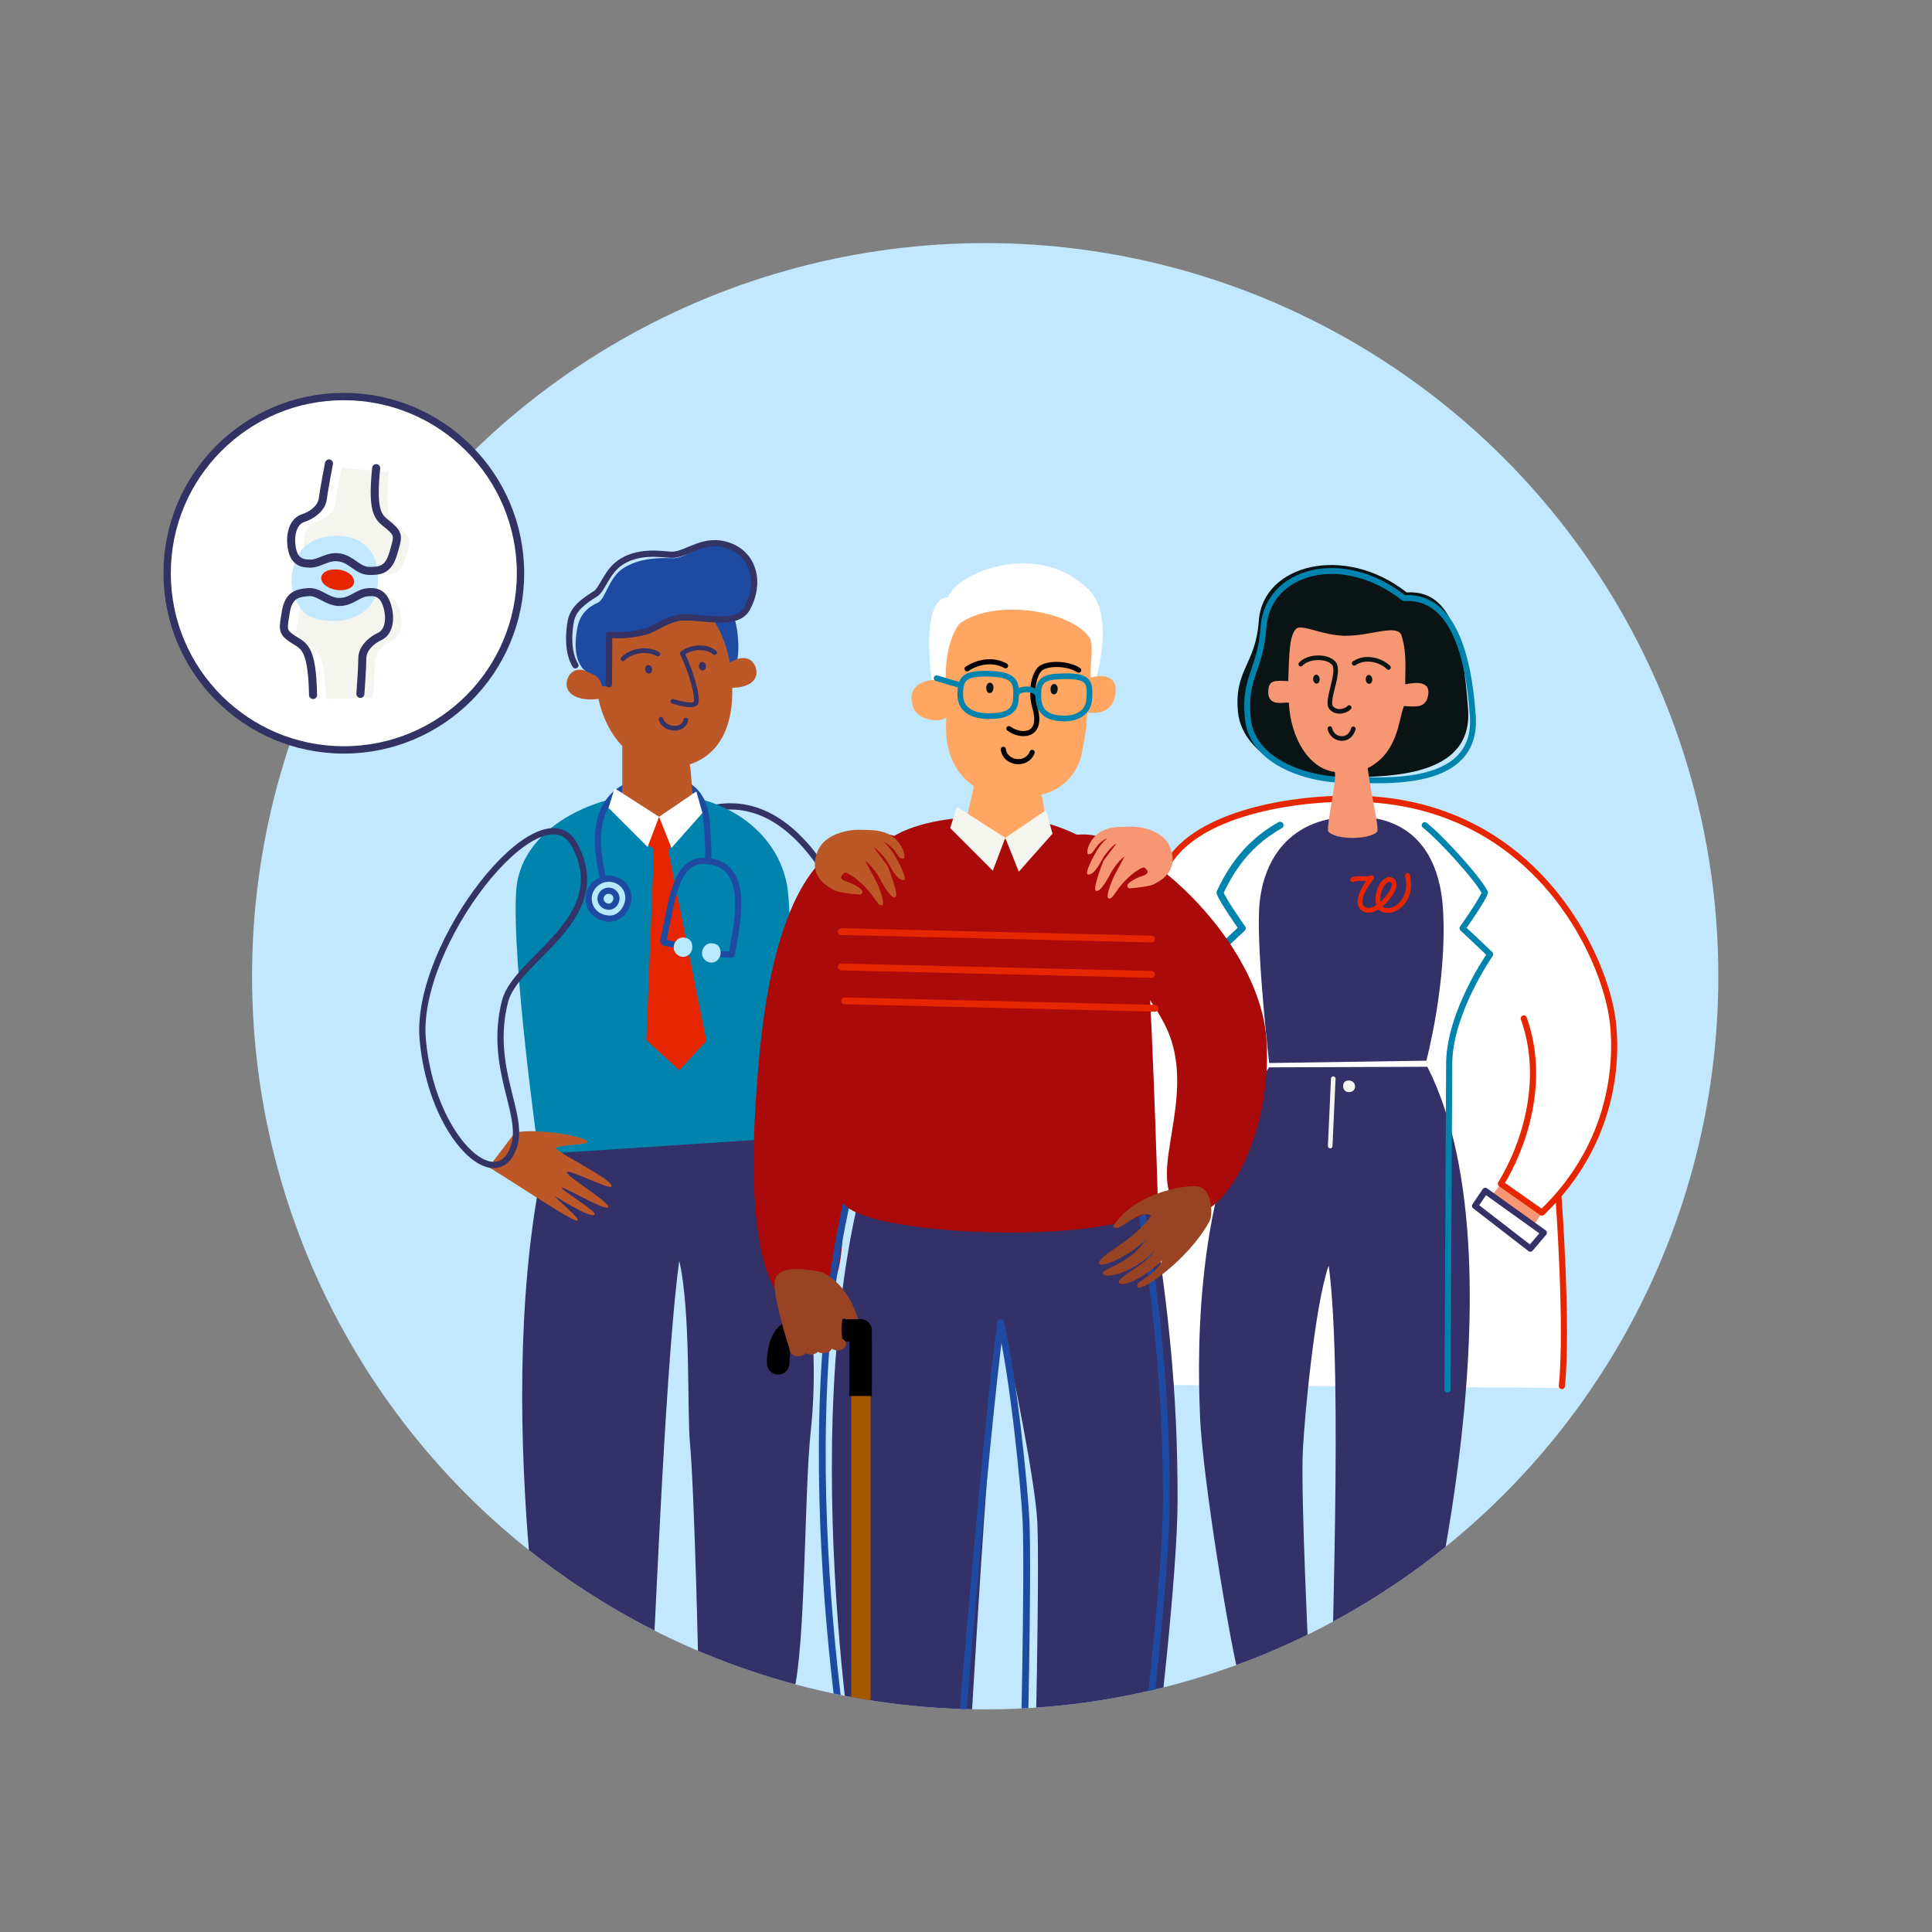 <?xml version="1.0" encoding="UTF-8"?><svg id="Layer_1" xmlns="http://www.w3.org/2000/svg" xmlns:xlink="http://www.w3.org/1999/xlink" viewBox="0 0 1200 1200"><rect x="0" y="0" width="1200" height="1200" fill="#808080" stroke="none"/><defs><style>.cls-1,.cls-2,.cls-3,.cls-4,.cls-5,.cls-6,.cls-7,.cls-8,.cls-9,.cls-10,.cls-11,.cls-12,.cls-13,.cls-14,.cls-15,.cls-16,.cls-17,.cls-18,.cls-19,.cls-20,.cls-21,.cls-22,.cls-23{fill:none;}.cls-2,.cls-3,.cls-4,.cls-5,.cls-6,.cls-7,.cls-8,.cls-9,.cls-11,.cls-12,.cls-13,.cls-14,.cls-16,.cls-17,.cls-18,.cls-19,.cls-20,.cls-21,.cls-22,.cls-23{stroke-linejoin:round;}.cls-2,.cls-13,.cls-17,.cls-19,.cls-22{stroke:#0084ae;}.cls-2,.cls-19{stroke-width:3.53px;}.cls-3{stroke:#a55700;stroke-width:12px;}.cls-3,.cls-4,.cls-5,.cls-6,.cls-7,.cls-9,.cls-10,.cls-11,.cls-12,.cls-13,.cls-14,.cls-15,.cls-16,.cls-17,.cls-18,.cls-19,.cls-20,.cls-21,.cls-22,.cls-23{stroke-linecap:round;}.cls-24{clip-path:url(#clippath);}.cls-25{fill:#0084ae;}.cls-26{fill:#f79672;}.cls-27{fill:#f5f5ef;}.cls-28{fill:#e62600;}.cls-29{fill:#fff;}.cls-30{fill:#ffa762;}.cls-31{fill:#994325;}.cls-32{fill:#bc5827;}.cls-33{fill:#333167;}.cls-34{fill:#b9e9ff;}.cls-35{fill:#aa0a0a;}.cls-36{fill:#c2e8ff;}.cls-37{fill:#1e4aa1;}.cls-38{fill:#0a1414;}.cls-4{stroke-width:5px;}.cls-4,.cls-20{stroke:#323264;}.cls-5{stroke:#f5f5ef;}.cls-5,.cls-6{stroke-width:2.86px;}.cls-6{stroke:#0a1414;}.cls-7,.cls-10{stroke-width:2.92px;}.cls-7,.cls-10,.cls-16{stroke:#336;}.cls-8,.cls-15,.cls-21{stroke:#000;}.cls-8,.cls-21{stroke-width:14px;}.cls-9{stroke-width:3.84px;}.cls-9,.cls-12{stroke:#1e4aa1;}.cls-10,.cls-15{stroke-miterlimit:10;}.cls-11,.cls-12{stroke-width:4.24px;}.cls-11,.cls-14,.cls-23{stroke:#e62600;}.cls-13{stroke-width:4.29px;}.cls-14,.cls-17,.cls-18{stroke-width:3.81px;}.cls-15{stroke-width:3.18px;}.cls-16{stroke-width:3.89px;}.cls-18{stroke:#333167;}.cls-20{stroke-width:4.56px;}.cls-22{stroke-width:3.65px;}.cls-23{stroke-width:3.02px;}</style><clipPath id="clippath"><circle class="cls-1" cx="611.92" cy="606.36" r="455.37"/></clipPath></defs><circle class="cls-36" cx="611.92" cy="606.36" r="455.37"/><circle class="cls-29" cx="213.55" cy="356.04" r="109.74"/><circle class="cls-20" cx="213.55" cy="356.04" r="109.74"/><g><path class="cls-27" d="M212.14,290.47s-3.1,15.8-3.8,21.8c-.7,6.1-7,10.5-12.4,12.2-5.4,1.7-8.2,8.8-6.9,17.7,1.3,8.9,6,10.5,11.8,10.4,5.8-.1,10.6-5.1,18-3.8,7.4,1.3,11.2,8.1,17.9,8.3,6.7,.2,12.2-.3,15.2-10.5,3-10.2,4-11.9-2.1-17.2s-11.5-5.8-8.4-36.1"/><path class="cls-27" d="M231.64,433.57s1.2-16,1.2-22.1,5.7-11.3,10.9-13.6c5.1-2.4,7.1-9.7,4.7-18.4-2.4-8.7-7.3-9.7-13.1-8.9-5.7,.8-9.9,6.3-17.4,5.9-7.5-.4-12-6.8-18.7-6.2s-12.1,1.8-13.8,12.3-2.6,12.3,4.2,16.8c6.7,4.5,12.1,4.4,12.7,34.8"/><path class="cls-36" d="M216.04,384.57c-9.3,2.8-22.6,.4-26.6-3.7-2.4-2.2-10.7-12-7.8-25.9,2.9-14.5,10.7-20.9,24.9-22s26.9,5.6,28.1,23c1,16-4.5,24.3-18.6,28.6Z"/><path class="cls-28" d="M199.54,358.37c.1-.8,.7-1.7,1.4-2.4,3.1-3.2,10.1-2.1,10.1-2.1,0,0,6.1,.9,8.2,4.9v.1c.4,.6,.6,1.3,.7,1.9h0c.1,.4,0,1.1,0,1.1v.1c-.6,3.4-5.7,5.4-11.3,4.4-5.7-1-9.7-4.5-9.1-8Z"/><path class="cls-4" d="M204.34,287.87s-3.1,15.8-3.8,21.8c-.7,6.1-7,10.5-12.4,12.2-5.4,1.8-8.3,8.8-7,17.8s6.1,10.5,11.9,10.4c5.8-.1,10.6-5.1,18-3.8,7.4,1.3,11.2,8.1,17.9,8.3,6.7,.2,12.2-.3,15.2-10.5,3-10.2,4-11.9-2.1-17.2s-11.5-5.8-8.4-36.1"/><path class="cls-4" d="M223.84,430.97s1.2-16,1.2-22.1,5.7-11.3,10.9-13.6c5.1-2.4,7.1-9.7,4.7-18.4-2.4-8.7-7.3-9.7-13.1-8.9-5.7,.8-9.9,6.3-17.4,5.9-7.5-.4-12.1-6.7-18.8-6.1s-12.1,1.8-13.8,12.3c-1.7,10.5-2.6,12.3,4.2,16.8,6.8,4.5,12.1,4.4,12.7,34.8"/></g><g class="cls-24"><g><path class="cls-29" d="M957.7,753.63c41.5-39.61,47.36-87.94,44.14-117.68-4.47-41.36-48.81-138.38-161.16-139.41-43.46-.4-100.49,12.58-116.07,44.78-25,51.66-6.27,224.71-1.47,318.88l247.41,1.9-2.52-118.06-10.35,9.59Z"/><polygon class="cls-26" points="957.7 753.16 952.04 762.19 927.23 741.84 932.24 735.24 957.7 753.16"/><path class="cls-14" d="M968.05,744.03s5.84,78.94,2.07,116.86"/><path class="cls-14" d="M946.44,632.56c14.13,39.41-.52,80.51-14.2,102.68l25.47,17.92c41.5-39.61,47.36-87.94,44.14-117.68-4.47-41.36-48.81-138.38-161.16-139.41-43.46-.4-101.28,11.08-116.86,43.27-25,51.66-5.48,226.22-.68,320.39"/><path class="cls-33" d="M843.32,507.21c32.95,.67,50.86,22,52.99,58.01,2.65,44.81-10.37,93.58-10.37,93.58l-97.63,1.46s-7.62-65.97-6.28-94.91c1.34-28.94,17.22-59.02,61.3-58.13Z"/><path class="cls-33" d="M745.36,879.82c1.68,38.62,18.29,140.25,25.69,168.44,.03,.13,42.44-.74,42.44-1.01-.19-10.02-5.79-117.85-4.24-147.02,1.1-20.75,7.31-89.06,16.02-114.2,9.35,68.63,.45,260.34,2.3,272.19,.06,.36,49.17,.58,49.16,.55-.08-.18,74.39-268.66,9.84-396.18l-98.37,.37c-44.92,68.51-44.85,170.49-42.83,216.86Z"/><path class="cls-17" d="M884.95,512.55c9.53,7.39,32.7,32.71,37.34,41.81-1.29,4.49-13.85,22.22-13.85,22.22,3.55,3.17,17.12,16.16,17.12,16.16,0,0-24.71,35.24-25.43,66.86l-1.05,203.39"/><line class="cls-5" x1="828.11" y1="669.99" x2="826.21" y2="711.84"/><path class="cls-27" d="M834.24,674.28c-.13,2.2,1.17,4.06,3.64,4.07,2.11,.01,3.78-1.36,3.78-3.47,0-2.11-1.54-3.77-3.92-3.76-2.11,0-3.37,1.05-3.49,3.15Z"/><path class="cls-13" d="M795.09,512.55c-23.69,13.21-33.02,32.97-37.34,41.81,1.29,4.49,13.85,22.22,13.85,22.22-3.55,3.17-17.12,16.16-17.12,16.16,0,0,20.5,40.04,25.63,68.8"/><polygon class="cls-18" points="958.9 765.71 922.54 739.64 916.17 749 950.52 775.56 958.9 765.71"/><path class="cls-18" d="M773.12,1053.8l38.5-.67,1.92,47.56-19.75,1-1.34-15.07s-7.75,12.85-39.58,15.24c-23.4,1.76-26.45-2.35-26.45-8.04,0-6.27,34.5-14.27,38.85-23.65,4.35-9.37,7.85-16.39,7.85-16.39Z"/><path class="cls-33" d="M872.16,1063.03l-41.64-.72-2.08,53.5,21.37,1.09,1.45-16.3s8.38,13.9,42.81,16.49c25.3,1.9,28.6-2.54,28.61-8.69,0-6.78-37.31-15.44-42.02-25.58-4.71-10.14-8.49-19.78-8.49-19.78Z"/><path class="cls-38" d="M911.88,440.71c3.32,47.83-64.53,40.34-80.89,42.77-17.1,2.53-59.12-11.78-62.05-41.16-2.6-26.06,11.06-29.76,12.88-56.49,2.43-35.47,53.42-48.14,91.87-17.88,26.32-1.62,34.92,25.66,38.19,72.75"/><path class="cls-22" d="M914.8,444.73c3.32,47.83-62.98,39.15-79.52,39.57-18.02,.46-57.29-8.58-60.23-37.96-2.6-26.06,7.86-29.76,9.69-56.49,2.43-35.47,48.86-48.6,87.31-18.34,26.32-1.62,39.48,26.12,42.75,73.21"/><path class="cls-26" d="M824.86,516.2c-.35-7.93,5.15-28.93,4.28-36.74-15.66-1.88-27.47-20.26-28.63-43.02-3.62-.45-13.47,2.91-12.75-7.72,.44-6.56,4.5-6.01,12.36-5.66,.67-16.96,.58-28.83,5.28-32.79,4.03-2.43,16.39,4.42,29.71,4.61,16.41,.23,33.09-7.83,35.48,.04,3.55,11.64,1.97,23.07,2.26,30.09,2.43-.33,15.34-3.58,14.3,5.86-1.02,9.21-7.52,8.08-15.14,7.68-3.41,8.1-3.24,28.66-22.51,38.58,2.06,17.45,7.64,37.83,5.69,39.68-5.04,4.78-26.04,5.1-30.32-.61Z"/><path class="cls-6" d="M807.94,412.52c4.69-5.12,15.65-4.97,19.54-1.38,6.61,3.99-4.62,24.18-.58,28.52,3.91,4.2,10.04,1.32,11.1-.2"/><path class="cls-6" d="M862.42,414.6c-4.69-4.68-14.46-7.34-21.31-2.6"/><ellipse class="cls-38" cx="850.31" cy="422.01" rx="2.03" ry="2.77" transform="translate(-31.53 70.61) rotate(-4.67)"/><ellipse class="cls-38" cx="817.63" cy="421.87" rx="2.03" ry="2.77" transform="translate(-31.62 67.95) rotate(-4.67)"/><path class="cls-6" d="M840.56,452.72c-2.36,8.78-13.07,7.22-14.55-.19"/><path class="cls-23" d="M840.2,546.4c3.67-1.76,7.81,.36,11.66-1.19-7.73,9.58-9.31,17.69-4.07,19.78,5.29,2.12,11.97-4.09,15.85-9.7,2.8-4.06,3.06-7.73,.39-8.85-2.34-.98-5.35,1.55-7.12,6.16-1.84,4.78-1.73,11.94,3.39,12.81,8.08,1.37,17.37-8.52,13.89-21.64"/><path class="cls-35" d="M652.31,531.78c-14.14,35.35,41.91,49.32,70.69,103.68,21.21,40.06-6.9,86.15,4.71,108.4,18.37,35.2,64.24-27.56,58.81-99.23-5.64-74.42-115.37-159.97-134.22-112.85Z"/><path class="cls-16" d="M444.73,501.61c62.49-10.45,94.43,91.45,99.38,121.69,10.93,67.22-9.58,109.22-35.41,109.41-32.88,.25-41.06-21.13-57.1-75.04-14.66-49.3-45.55-149.67-6.86-156.07h-.01Z"/><path class="cls-33" d="M503.59,888.77c6.34-59.88-4.33-117.37-20.43-208.11l-135.64,3.52c-47.43,149.15-7.38,373.75-7.46,373.93-.01,.02,63.84-.2,63.9-.57,1.89-12.12,8.37-204.24,17.93-274.41,7.24,30.85,4.84,93.71,6.64,112.88,2.78,29.75,5.6,145.93,5.4,156.17,0,.28,58.94-.79,58.97-.92,7.56-28.82,6.52-123.18,10.68-162.49h.01Z"/><path class="cls-16" d="M435.22,1057.21l54.19,.52c.61,14.22,57.4,18.14,58.84,42.25l-73.63-3.01-7.85-8.45v6.16h-33.32s-4.75-16.34,1.77-37.46h-.01Z"/><path class="cls-25" d="M403.49,492.92c49.23-1.68,82.37,26.64,85.98,61.39,3.14,30.14,3.04,152.2,3.04,152.2l-157.9,10.39s-16.74-117.49-14.03-163.31c2.18-36.81,43.84-59.33,82.92-60.66h-.01Z"/><path class="cls-32" d="M348.78,737.54c4.79,1.16,27.67,14.97,28.99,12.18,1.32-2.77-26.83-19.56-25.63-21.66,1.18-2.11,26.63,11.18,27.67,8.93,1.83-4.02-33.03-20.48-34.8-24.05,5.34-2.24,20.79-1.67,19.94-3.96-1.01-2.75-30.34-8.54-45.08-5.52l-16.33,21.5c14.9,8.84,52.78,34.52,55.14,33.2,2.14-1.22-14.09-13.95-13.72-15.06,0,0,22.42,14.3,24.32,11.25,1.41-2.22-19.65-14.2-20.51-16.83h0Z"/><path class="cls-16" d="M397.1,1062.94l-49.84,1.38c.07,14.03-54.15,36.61-47.21,53.15l67.95-10,7.32-12.18,2.04,7.81,23.28-3.35s3.89-16.32-3.55-36.8h0Z"/><path class="cls-16" d="M356.77,524.67c-20.64-37.87-99.54,61.68-94.2,121.05,5.47,60.77,46.26,98.18,56.71,66.14,6.61-20.26-16.05-48.73-5.61-89.91,6.85-27.02,68.17-51.25,43.08-97.29h.01Z"/><polygon class="cls-28" points="413.21 532.9 418.09 522.24 409.35 507.32 401.44 523.91 413.21 532.9"/><polygon class="cls-28" points="414.99 527.63 438.74 646.52 421.97 664.75 401.46 646.06 406.2 526.99 414.99 527.63"/><path class="cls-9" d="M377.6,556.08c-11.98-37.35-7.33-64.52,20.55-70.66,22.79-5.02,38.93,2.43,40.72,24.4,1.62,19.9,.9,25.02,.9,25.02"/><path class="cls-34" d="M389.31,555.93c.53,6.37-4.66,13.6-11.38,13.28-6.39-.31-11.51-4.53-12.05-10.9-.53-6.37,4.46-12.14,10.83-12.67,6.37-.53,12.06,3.92,12.6,10.3Z"/><path class="cls-9" d="M390.26,556.64c.56,6.69-4.89,14.28-11.95,13.94-6.71-.33-12.09-4.75-12.65-11.44-.56-6.69,4.68-12.75,11.37-13.31,6.69-.56,12.67,4.12,13.23,10.81Z"/><path class="cls-9" d="M382.9,557.57c.23,2.69-1.96,5.73-4.8,5.6-2.69-.13-4.85-1.91-5.08-4.59-.23-2.69,1.88-5.12,4.56-5.34,2.69-.23,5.09,1.65,5.31,4.34Z"/><g id="PS_Stethoscope_160x160_RGB"><g><path class="cls-9" d="M422.24,587.35s-10.53-1.83-10.44-2.21c5.92-25.88,7.14-52.7,27.96-50.29,26.46,3.05,18.32,37.36,14.73,57.95-.11,.62-10.14-.49-10.3-.48"/><path class="cls-34" d="M436.02,591.98c0-3.32,2.78-6.31,5.9-6.13,4.25,.24,5.66,2.69,5.66,6.02s-2.54,6.02-5.66,6.02c-3.13,0-5.9-2.58-5.9-5.9Z"/><path class="cls-34" d="M418.44,588.41c0-3.32,2.78-6.31,5.9-6.13,4.25,.24,5.66,2.69,5.66,6.02,0,3.32-2.54,6.02-5.66,6.02s-5.9-2.58-5.9-5.9Z"/></g></g><path class="cls-37" d="M453.28,376.87l-15.91,3.64,16.86,37.66c6.3-4.18,5.64-29.87-.95-41.3h0Z"/><path class="cls-32" d="M469.89,417.61c-.06-5.42-4.9-13.09-16.61-6.1-4.76-26.1-20.61-45.64-43.07-45.64-24.33,0-40.15,23.4-40.15,52.28,0,.54,0,1.1,.03,1.63-12.84-8.66-18.1-.56-18.16,5.11-.09,8.02,10.75,10.66,19.78,9.15,2.48,11.53,7.61,21.79,14.79,29.33v38.97c7.34,5.94,38.05,9.62,44.02,0-.17-3.34-1.05-23.01-2.13-27.59,14.68-4.61,27.12-18.69,26.43-47.58,7.67,.03,15.11-2.91,15.04-9.56h.02Z"/><path class="cls-10" d="M408.66,406.24c-7.08-3.97-17-1.94-21.7,2.98"/><path class="cls-7" d="M417.95,435.62s12.86,4.11,14.31,.96c1.44-3.15-2.34-18-8.47-30.72,5.01-4.09,14.76-5.01,20.06-.52"/><path class="cls-10" d="M426,447.21c-.59,2.71-2.79,5.33-7.54,5.1-4.02-.21-7.14-2.65-7.88-5.59"/><path class="cls-33" d="M438.45,413.57c-.15-1.46-1.25-2.54-2.45-2.41-1.19,.13-2.04,1.43-1.88,2.89,.16,1.46,1.25,2.54,2.45,2.41,1.19-.14,2.04-1.43,1.88-2.89"/><path class="cls-33" d="M405.01,415.49c-.15-1.46-1.25-2.54-2.45-2.41-1.19,.13-2.04,1.43-1.88,2.89,.16,1.46,1.25,2.54,2.45,2.41,1.19-.13,2.04-1.43,1.88-2.89"/><path class="cls-37" d="M379.5,426.31h-5.62s-.59-5.15-5.32-7.25c-6.43-2.87-6.52-3.35-8.3-6.38-3.52-6.01-3.19-14.68-1.61-22.98,1.47-7.79,6.26-12.53,12.53-15.28,5.05-2.21,6.78-15.95,16.44-21.82,11.67-7.09,25.7-5.92,30.67-5.89,9.04,.07,19.54-13,35.12-7.35,15.59,5.65,19.43,25.23,10.96,40.43-6.81,12.24-31.66,3.38-43.01,5.85-7.83,1.7-13.95,6.81-19.25,8.22-7.25,1.92-15.01,2.78-22.47,1.97l-.16,30.49h.01Z"/><path class="cls-16" d="M357.38,413.24c-4.66-7.58-4.42-19.04-2.83-27.42,1.49-7.87,8.02-12.45,15.23-16.95,4.73-2.95,6.85-14.26,16.62-20.2,11.8-7.17,25.98-4.11,31-4.08,9.14,.06,19.75-11.28,35.49-5.56,15.75,5.71,19.64,23.62,11.08,38.98-6.89,12.36-31.99,3.42-43.47,5.91-7.91,1.73-14.09,6.89-19.44,8.31-7.34,1.94-15.17,2.8-22.71,1.98l-.16,30.81"/><polygon class="cls-29" points="409.35 507.32 402.25 526.06 377.96 501.77 381.75 489.62 409.35 507.32"/><polygon class="cls-29" points="417.05 526.65 409.35 507.32 432.52 491.57 436.26 504.97 417.05 526.65"/><path class="cls-37" d="M648.75,1122.12c-5.89,23.36,.21,40.87,.21,40.87l120.99-.78c-3.06-27.12-60.74-27.35-62.21-42.62l-58.99,2.53Z"/><path class="cls-37" d="M606.22,1125.22c8.1,22.33,3.86,40.11,3.86,40.11l-109.62,8.69c-7.57-18.03,53.65-32.02,53.56-47.31l52.2-1.5Z"/><path class="cls-29" d="M579.18,426c-1.94-13.05-6.3-54.61,9.59-54.98,5.66-15.42,55.35-35.98,87.23-5.06,18.26,17.7,2.95,61.66,2.95,61.66l-99.76-1.62Z"/><path class="cls-35" d="M549.7,518.18c42.71,1.38-13.22,110.54-22.02,165.89-9.62,60.53,7.41,122.49-28.15,126.92-27.94,3.48-34.8-59.06-29.99-128.7,3.07-44.46,11-166.34,80.15-164.11Z"/><path class="cls-33" d="M731.42,931.58c.02,45.59-12.25,149.17-16.12,181.58-.02,.15-72.76,1.3-72.75,1,.21-11.16,3.21-136.14,1.76-168.66-1-22.47-14.25-90.41-22.15-124.02-10.41,76.47-20.21,285.33-22.28,298.54-.06,.4-66.26-.37-66.24-.4,.09-.2-43.3-243.94,8.38-406.49l166.91-3.84c17.54,98.88,22.46,156.67,22.49,222.28Z"/><path class="cls-12" d="M724.42,931.58c.02,45.59-12.25,149.17-16.12,181.58-.02,.15-72.76,1.3-72.75,1,.21-11.16,3.21-136.14,1.76-168.66-1-22.47-7.88-90.41-15.78-124.02-10.41,76.47-26.58,285.33-28.65,298.54-.06,.4-62.76,2.48-62.75,2.45,.09-.2-46.8-246.8,4.88-409.34l166.91-3.84c17.54,98.88,22.46,156.67,22.49,222.28Z"/><path class="cls-35" d="M606.36,507.15c-53.09,3.45-81.15,18.72-81.15,84.99,0,49.56-2.75,152.08-2.75,152.08,2.4,26.07,196.67,30.72,196.67,.03,0,0-4.11-138.33-7.94-170.85-4.41-37.51-44.92-70.14-104.84-66.25Z"/><path class="cls-30" d="M692.97,429.87c-.7,7.24-4.3,13.08-14.54,12.94-1.27-.02-3.1,.02-3.05-.93-.8,15.22-2.33,18.36-3.63,27.25-2.36,9.24-9.94,21.18-24.85,24.4,0,0,3.75,14.46,.9,23.34-2.85,8.89-41.08,3.54-46.61-2.17-2.14-2.21-.19-8.7,3.67-26.37-17.3-11.91-17.96-31.75-17.02-42.49-5.71,3.62-20.24,1.05-21.27-9.11-3.51-13.74,15.08-17.14,20.95-12.3-1.23-26.3,8.49-37.1,8.49-37.1,22.3-16.03,69.42-8.01,80.77,8.8,3.03,4.48-.37,21.4,.75,24.7,7.83-2.32,16.39-.63,15.44,9.05Z"/><path class="cls-15" d="M670,416.24c-6.81-4.35-17.94-4.41-22.72-1.7-4.59,2.07-7.62,14.37-4.55,24.7,5.51,18.59-8.76,18.78-16.05,13.3"/><path class="cls-15" d="M624.55,413.54c-7.5-4.2-16.66-2.81-23.9,1.88"/><path class="cls-15" d="M623.2,465.41c.77,8.5,14.24,11.07,17.91,1.91"/><path class="cls-38" d="M617.08,426.91c-.02,1.55-.57,3.5-2.28,3.55-1.78,.05-2.22-1.84-2.2-3.39,.02-1.55,.88-3.08,2.32-3.05,1.08,.02,2.18,1.34,2.16,2.89Z"/><path class="cls-38" d="M656.98,427.72c-.02,1.55-.57,3.5-2.28,3.55-1.78,.05-2.22-1.84-2.2-3.39,.02-1.55,.88-3.08,2.32-3.05,1.08,.02,2.18,1.34,2.16,2.89Z"/><g><path class="cls-2" d="M630.97,434.25c-.3,9.01-8.45,10.69-17.47,10.53-10.98-.19-17.26-4.91-17.08-13.92,.18-9.3,2.49-12.71,17.45-12.41,18.55,.37,17.4,6.78,17.1,15.8Z"/><path class="cls-2" d="M676.58,433.76c-.29,8.7-7.36,12.65-15.98,12.5-13.6-.24-15.95-7.23-15.66-15.93,.29-8.7,4.68-10.08,16.08-10.32,16.77-.35,15.85,5.05,15.56,13.74Z"/><path class="cls-2" d="M631.08,431.31c2.12-4.59,11.82-3.71,13.57-.1"/><line class="cls-19" x1="596.29" y1="425.53" x2="581.75" y2="421.26"/></g><polygon class="cls-27" points="594.32 501.09 590.19 514.33 616.67 540.81 624.4 520.39 594.32 501.09"/><polygon class="cls-27" points="653.73 517.82 649.65 503.21 624.4 520.39 632.79 541.44 653.73 517.82"/><line class="cls-11" x1="522.46" y1="578.63" x2="715.27" y2="583.25"/><line class="cls-11" x1="522.46" y1="600.59" x2="715.27" y2="605.21"/><line class="cls-11" x1="524.59" y1="621.63" x2="717.39" y2="626.24"/><path class="cls-31" d="M743.76,736.87c-6.72-.98-39.02,3.59-52.48,24.88,4.18,5.11,15.17-11.64,23.69-6.73-10.39,15.49-29.89,23.06-32.14,28.75-2.25,5.69,18.87-3.21,29.47-14.47-10.71,16.43-28.26,18.5-27.26,21.78,1.19,3.92,20.83-1.35,32.06-14.48-4.53,9.06-24.01,16.68-22.13,20.17,.96,1.78,9.95,1.46,27.02-13.87-6.39,11.52-18.73,13.25-15.17,16.74,2.44,2.39,30.54-16.51,43.94-40.23,3.19-4.05,2.06-21.67-6.99-22.52Z"/><path class="cls-26" d="M676.21,530.62c3.81-.14,3.28-6.19,11.83-10.28,0,0-3.49,2.63-6.77,7.97-1.74,2.84-8.02,14.45-5.55,14.84,4.54,.71,8.95-10.26,10.54-12.08,1.11-1.27,4.84-6.26,7.14-7.1l-8.03,10.69s-6.59,16.6-4.9,18.35c2.61,2.71,8.75-9.35,10.21-12.07,0,0,4.03-6.49,7.81-9,0,0-5.7,10.67-6.49,12.17-1.1,2.08-5.41,12.65-3.59,13.77,2.4,1.48,4.23-4.5,10.14-10.58,5.22-5.37,11.21-9.3,12.44-8.35,2.29,2.23,2.66,3.06,0,4.61-4.61,1.3-14.22,5.93-9.57,8.22,5.79-.37,13.92-1.55,15.65-2.74,1.74-1.2,15.98-6.91,9.72-22.8-4.04-10.26-17.88-13.1-25.39-12.79-6.71,.28-19.32-1.12-25.09,11.63-.52,1.15-1.79,5.46-.1,5.53Z"/><path class="cls-32" d="M560.87,533.42c-4-.14-3.44-6.5-12.42-10.79,0,0,3.66,2.76,7.11,8.37,1.83,2.98,8.42,15.18,5.83,15.58-4.77,.74-9.39-10.77-11.07-12.68-1.17-1.33-5.08-6.58-7.5-7.46l8.43,11.23s6.92,17.43,5.15,19.27c-2.74,2.84-9.19-9.82-10.72-12.67,0,0-4.23-6.82-8.2-9.45,0,0,5.98,11.21,6.81,12.78,1.16,2.18,5.68,13.29,3.77,14.46-2.52,1.55-4.44-4.72-10.65-11.11-5.48-5.64-11.77-9.76-13.06-8.76-2.4,2.34-2.79,3.21,0,4.84,4.84,1.37,14.93,6.23,10.05,8.64-6.08-.39-14.61-1.63-16.43-2.87-1.83-1.26-16.78-7.25-10.2-23.94,4.25-10.78,18.77-13.75,26.66-13.43,7.05,.29,20.29-1.18,26.34,12.21,.55,1.21,1.88,5.73,.11,5.81Z"/><line class="cls-3" x1="534.74" y1="866.3" x2="534.74" y2="1074.8"/><path class="cls-21" d="M483.33,846.74s-.66-20.43,12.08-20.43,39.11,0,39.11,0v32.52"/><line class="cls-8" x1="534.52" y1="834.55" x2="534.52" y2="867.07"/></g><path class="cls-31" d="M523.46,818.96c.73,.22,1.27-.77,1.92,.45h7.6c-3.19-10.78-9.8-22.87-22.13-29.13,0,0-26.27-6.8-29.44,4.29-1.71,5.96,3.47,26.15,9.08,43.65l33.32-3.42c-2.01-8.61-.9-14.17-.36-15.84Z"/><ellipse class="cls-31" cx="520.21" cy="834.79" rx="5.33" ry="3.94"/><ellipse class="cls-31" cx="511.46" cy="836.61" rx="5.33" ry="3.94"/><ellipse class="cls-31" cx="503.68" cy="837.38" rx="5.33" ry="3.94"/><ellipse class="cls-31" cx="495.8" cy="838.44" rx="5.33" ry="3.94"/></g></svg>